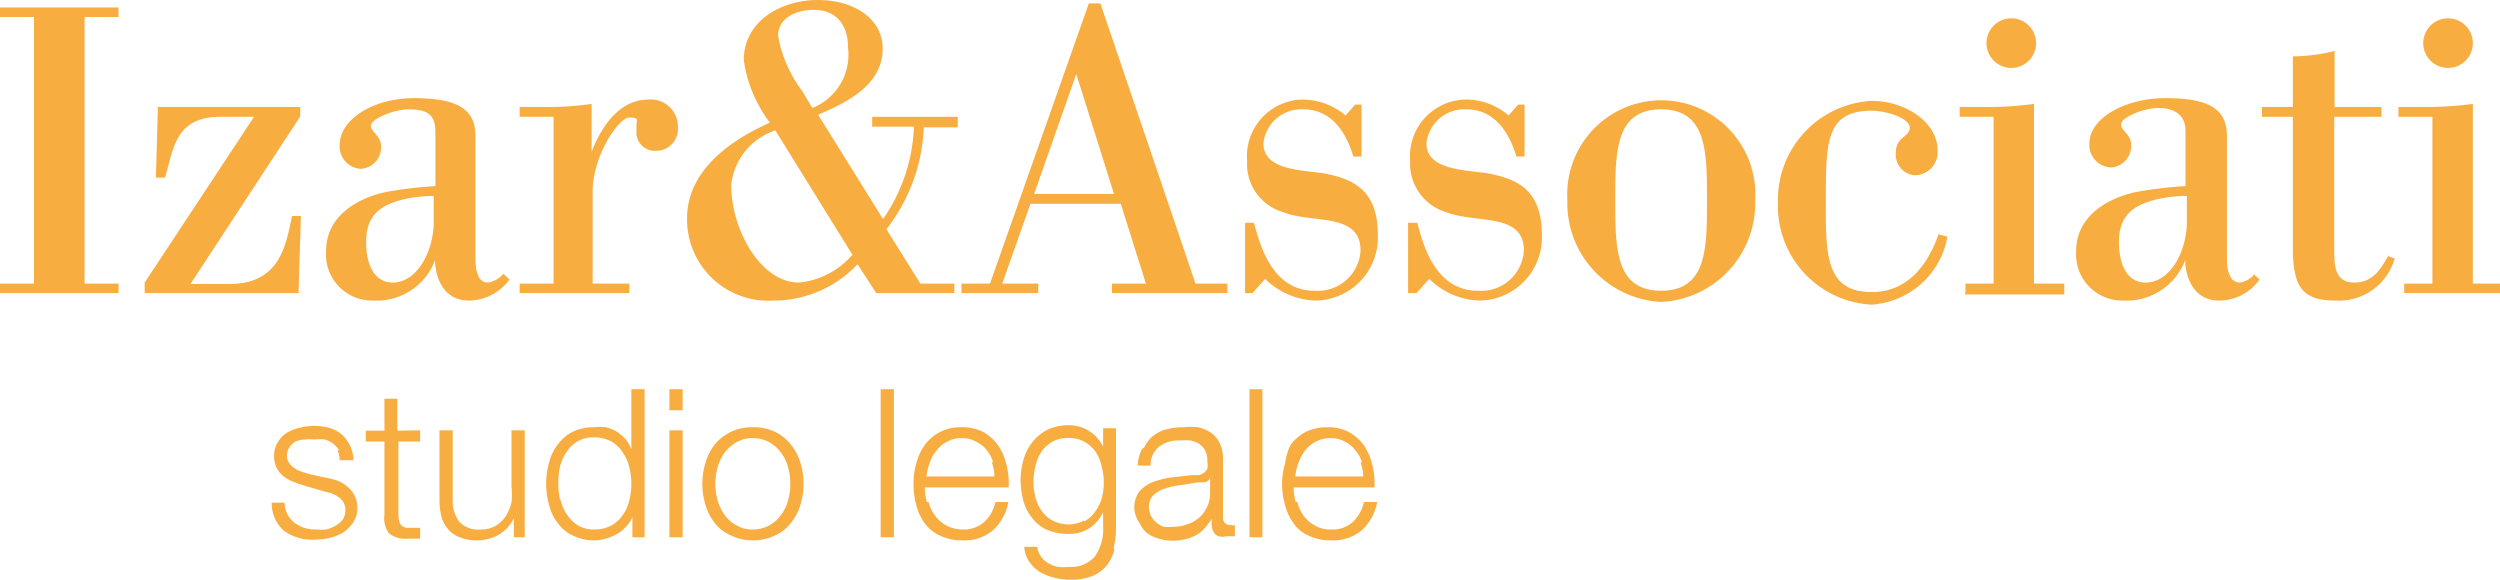 <svg xmlns="http://www.w3.org/2000/svg" viewBox="0 0 73.61 17.07" fill="#f8ad40"><defs/><g id="Livello_2" data-name="Livello 2"><g id="Livello_1-2" data-name="Livello 1"><path d="M0 8.63h3.49v-.28h-1V.5h1V.22H0V.5h1v7.85H0v.28Zm4.26 0h4.53l.07-2.27H8.6c-.17.76-.31 2-1.83 2H5.61l3.23-4.93v-.28H4.65l-.06 2.08h.27c.25-.85.3-1.79 1.62-1.79h1L4.26 8.32v.31Zm10.56-.57a.74.74 0 0 1-.45.26c-.29 0-.37-.32-.37-.72V4c0-.85-.64-1.11-1.82-1.11S10 3.51 10 4.27a.66.66 0 0 0 .62.7.63.63 0 0 0 .6-.65c0-.34-.3-.42-.3-.62s.68-.48 1.11-.48c.58 0 .79.17.79.68v1.58a12 12 0 0 0-1.49.18c-.71.16-1.73.64-1.73 1.74a1.36 1.36 0 0 0 1.38 1.45 1.84 1.84 0 0 0 1.83-1.19c0 .36.16 1.19 1 1.19A1.49 1.49 0 0 0 15 8.23l-.18-.17Zm-2.05-1.53c0 .84-.47 1.79-1.21 1.79-.53 0-.78-.51-.78-1.2 0-.84.5-1.1 1.1-1.25a4 4 0 0 1 .89-.1v.76Zm2.51 2.1h3.25v-.28h-1.08v-2.7c0-1.07.77-2.19 1.08-2.19s.21.09.21.22v.18a.54.54 0 0 0 .58.58.64.64 0 0 0 .64-.69.8.8 0 0 0-.86-.82c-1 0-1.5 1.07-1.68 1.54V3.06a9.06 9.06 0 0 1-1.19.09h-.93v.29h1v4.91h-1v.28Zm10.52 0h2.3v-.28h-1l-1-1.6a5.21 5.21 0 0 0 1.1-3h1v-.31h-2.52v.29h1.23A5.08 5.08 0 0 1 26 6.45l-1.91-3.07c.59-.27 1.9-.77 1.9-1.94C26 .59 25.19 0 24.08 0S21.9.64 21.9 1.77a3.93 3.93 0 0 0 .77 1.84c-.73.33-2.44 1.19-2.44 2.82a2.39 2.39 0 0 0 2.53 2.42 3.4 3.4 0 0 0 2.49-1.07l.55.85Zm-2.15-5.91a3.77 3.77 0 0 1-.74-1.67c0-.49.48-.76 1.06-.76s1 .36 1 1.12a1.69 1.69 0 0 1-1.05 1.77l-.28-.46Zm1.43 4.8a2.37 2.37 0 0 1-1.55.8c-1.15 0-2-1.58-2-2.87a1.9 1.9 0 0 1 1.3-1.61l2.28 3.68Zm3.23 1.11h2.26v-.28h-1.06L30.34 6H33l.74 2.35h-1v.28h3.4v-.28h-.94L32.4.1h-.34l-2.91 8.25h-.84v.28Zm3.38-6.45 1.11 3.53h-2.35l1.24-3.53Zm5 6.45h.19l.37-.42a2.22 2.22 0 0 0 1.47.64 1.86 1.86 0 0 0 1.85-1.92c0-1.3-.67-1.66-1.62-1.83-.68-.1-1.75-.1-1.75-.88a1.12 1.12 0 0 1 1.18-1c1 0 1.35 1 1.47 1.39h.24V3.08h-.19l-.28.32a2 2 0 0 0-1.24-.47 1.67 1.67 0 0 0-1.66 1.81 1.48 1.48 0 0 0 1.07 1.51c.88.34 2.27 0 2.27 1.13a1.26 1.26 0 0 1-1.36 1.18c-1.31 0-1.63-1.5-1.78-2h-.26v2.07Zm4.82 0h.2l.37-.42a2.2 2.2 0 0 0 1.47.64 1.86 1.86 0 0 0 1.85-1.92c0-1.3-.67-1.66-1.62-1.83C43.1 5 42 5 42 4.22a1.12 1.12 0 0 1 1.18-1c1 0 1.35 1 1.47 1.39h.24V3.08h-.19l-.28.32a1.94 1.94 0 0 0-1.24-.47 1.67 1.67 0 0 0-1.66 1.81 1.49 1.49 0 0 0 1.07 1.51c.88.34 2.28 0 2.28 1.13a1.26 1.26 0 0 1-1.36 1.18c-1.31 0-1.64-1.5-1.78-2h-.27v2.07Zm6.05-2.74c0-1.42 0-2.67 1.35-2.67s1.35 1.25 1.35 2.67 0 2.67-1.35 2.67-1.35-1.25-1.35-2.67Zm1.35 3a2.91 2.91 0 0 0 2.77-3 2.77 2.77 0 1 0-5.53 0 2.91 2.91 0 0 0 2.76 3Zm8.2-2.09c-.14.43-.62 1.8-2 1.8s-1.35-1.15-1.35-2.67c0-1.75 0-2.67 1.35-2.67.41 0 1.12.21 1.12.5s-.41.25-.41.74a.61.61 0 0 0 .55.66.68.68 0 0 0 .68-.74c0-.81-.94-1.45-1.94-1.45a2.92 2.92 0 0 0-2.76 3 2.91 2.91 0 0 0 2.76 3 2.43 2.43 0 0 0 2.23-2l-.26-.07Zm.73 1.87h2.94v-.32h-.89V3.06a10.29 10.29 0 0 1-1.26.09h-.93v.29h1v4.91h-.83v.28ZM59.21 2a.73.73 0 1 0-.72-.73.73.73 0 0 0 .72.73Zm7.18 6.06a.69.69 0 0 1-.44.26c-.29 0-.38-.33-.38-.72V4c0-.85-.63-1.11-1.81-1.11s-2.24.58-2.24 1.34a.66.66 0 0 0 .63.7.63.63 0 0 0 .6-.65c0-.34-.3-.42-.3-.62s.67-.48 1.1-.48.8.17.8.68v1.62a12 12 0 0 0-1.49.18c-.71.16-1.73.64-1.73 1.74a1.36 1.36 0 0 0 1.38 1.45 1.85 1.85 0 0 0 1.83-1.19c0 .36.17 1.19 1 1.19a1.46 1.46 0 0 0 1.19-.62l-.18-.17Zm-2-1.53c0 .84-.47 1.79-1.22 1.79-.53 0-.78-.51-.78-1.2 0-.84.51-1.1 1.11-1.25a4 4 0 0 1 .89-.1v.76Zm5.93 1c-.18.3-.4.79-1 .79s-.59-.55-.59-1V3.44h1.39v-.29h-1.38V1.5a5.23 5.23 0 0 1-1.23.16v1.49h-.91v.29h.91v3.85c0 1.2.31 1.56 1.26 1.56a1.71 1.71 0 0 0 1.74-1.24l-.23-.08Zm.38 1.1h3v-.28h-.89V3.06a10.44 10.44 0 0 1-1.26.09h-.93v.29h1v4.91h-.83v.28ZM72.07 2a.73.73 0 1 0-.72-.73.73.73 0 0 0 .72.73ZM10 13.28a.91.91 0 0 0-.18-.21.79.79 0 0 0-.26-.13 1.55 1.55 0 0 0-.31 0 1.15 1.15 0 0 0-.26 0 .85.85 0 0 0-.29.06.59.59 0 0 0-.18.17.5.5 0 0 0-.07.26.38.38 0 0 0 .07.21.46.46 0 0 0 .16.15.81.81 0 0 0 .21.1l.22.07.51.11a2 2 0 0 1 .33.09 1 1 0 0 1 .28.17.78.78 0 0 1 .21.26.8.8 0 0 1 .08.36.75.75 0 0 1-.12.43 1.07 1.07 0 0 1-.3.3 1.59 1.59 0 0 1-.4.16 2.3 2.3 0 0 1-.45.05 1.42 1.42 0 0 1-.9-.27A1.09 1.09 0 0 1 8 14.8h.38a.75.75 0 0 0 .29.59 1 1 0 0 0 .64.2 1.43 1.43 0 0 0 .29 0 1 1 0 0 0 .28-.11.72.72 0 0 0 .21-.18.51.51 0 0 0 .08-.28.41.41 0 0 0-.06-.23.39.39 0 0 0-.15-.16.91.91 0 0 0-.22-.11l-.26-.07-.48-.14a2.86 2.86 0 0 1-.35-.12 1.06 1.06 0 0 1-.33-.19.74.74 0 0 1-.25-.58.75.75 0 0 1 .11-.4.81.81 0 0 1 .27-.28 1.32 1.32 0 0 1 .39-.15 2 2 0 0 1 .41-.05 1.63 1.63 0 0 1 .45.06 1 1 0 0 1 .36.19 1 1 0 0 1 .24.32 1.14 1.14 0 0 1 .11.44H10a.74.74 0 0 0-.07-.31Zm2.37-.61V13h-.64v2.13a.76.76 0 0 0 .05.29.27.27 0 0 0 .26.12h.33v.32H12a.77.77 0 0 1-.54-.15.73.73 0 0 1-.14-.55V13h-.55v-.32h.55v-.94h.38v.94Zm2.76 3.15v-.57a1.11 1.11 0 0 1-.44.49 1.28 1.28 0 0 1-.64.17 1.29 1.29 0 0 1-.51-.09.76.76 0 0 1-.34-.23 1 1 0 0 1-.2-.37 2 2 0 0 1-.06-.5v-2.05h.39v2.05a1 1 0 0 0 .2.65.77.77 0 0 0 .64.22.83.83 0 0 0 .43-.11 1 1 0 0 0 .29-.28 1.36 1.36 0 0 0 .17-.41 1.8 1.8 0 0 0 0-.46v-1.66h.39v3.15Zm3.49 0v-.6a.84.84 0 0 1-.18.28 1.13 1.13 0 0 1-.27.22 1.64 1.64 0 0 1-.33.14 1.33 1.33 0 0 1-.34.05 1.39 1.39 0 0 1-.63-.14 1.1 1.1 0 0 1-.44-.36 1.38 1.38 0 0 1-.26-.53 2.29 2.29 0 0 1 0-1.27 1.38 1.38 0 0 1 .26-.53 1.21 1.21 0 0 1 .44-.37 1.39 1.39 0 0 1 .63-.13 1.32 1.32 0 0 1 .34 0 1.27 1.27 0 0 1 .32.13 1.32 1.32 0 0 1 .26.22 1.11 1.11 0 0 1 .17.3v-1.77h.39v4.36Zm-2.11-1.09a1.2 1.2 0 0 0 .19.43 1 1 0 0 0 .32.31.86.86 0 0 0 .47.12 1 1 0 0 0 .51-.12.93.93 0 0 0 .34-.31 1.2 1.2 0 0 0 .19-.43 2 2 0 0 0 .06-.48 2 2 0 0 0-.06-.49 1.28 1.28 0 0 0-.19-.43A.93.93 0 0 0 18 13a1 1 0 0 0-.51-.12.86.86 0 0 0-.49.12 1 1 0 0 0-.32.31 1.28 1.28 0 0 0-.19.43 2 2 0 0 0-.05.49 2 2 0 0 0 .05.48Zm3.59-3.27v.62h-.39v-.62Zm0 1.21v3.15h-.39v-3.15Zm1.59.35a1.14 1.14 0 0 0-.35.3 1.56 1.56 0 0 0-.21.43 2.15 2.15 0 0 0-.07.5 2.07 2.07 0 0 0 .07.49 1.56 1.56 0 0 0 .21.43 1 1 0 0 0 .35.3.9.9 0 0 0 .48.12 1 1 0 0 0 .48-.12 1 1 0 0 0 .34-.3 1.15 1.15 0 0 0 .21-.43 1.66 1.66 0 0 0 .07-.49 1.73 1.73 0 0 0-.07-.5 1.15 1.15 0 0 0-.21-.43 1.1 1.1 0 0 0-.34-.3 1 1 0 0 0-.48-.12.9.9 0 0 0-.48.12Zm1.12-.31a1.37 1.37 0 0 1 .46.36 1.6 1.6 0 0 1 .29.53 2.13 2.13 0 0 1 0 1.29 1.6 1.6 0 0 1-.29.53 1.23 1.23 0 0 1-.46.35 1.47 1.47 0 0 1-.64.14 1.44 1.44 0 0 1-.64-.14 1.26 1.26 0 0 1-.47-.35 1.58 1.58 0 0 1-.28-.53 2.13 2.13 0 0 1 0-1.29 1.58 1.58 0 0 1 .28-.53 1.4 1.4 0 0 1 .47-.36 1.44 1.44 0 0 1 .64-.13 1.47 1.47 0 0 1 .64.13Zm3.51-1.25v4.36h-.39v-4.36Zm2.92 2.15a1 1 0 0 0-.19-.36.87.87 0 0 0-.32-.25.8.8 0 0 0-.41-.1.82.82 0 0 0-.42.1.84.84 0 0 0-.31.25 1.07 1.07 0 0 0-.21.36 1.84 1.84 0 0 0-.1.42h2a1.16 1.16 0 0 0-.08-.42Zm-1.9 1.17a1.14 1.14 0 0 0 .19.4 1 1 0 0 0 .79.41.92.92 0 0 0 .66-.22 1.14 1.14 0 0 0 .33-.59h.38a1.49 1.49 0 0 1-.45.83 1.29 1.29 0 0 1-.92.3 1.41 1.41 0 0 1-.64-.14 1.06 1.06 0 0 1-.45-.36 1.53 1.53 0 0 1-.25-.53 2.18 2.18 0 0 1-.08-.63 2 2 0 0 1 .08-.61 1.67 1.67 0 0 1 .25-.54 1.29 1.29 0 0 1 1.09-.52 1.33 1.33 0 0 1 .65.15 1.37 1.37 0 0 1 .43.4 1.81 1.81 0 0 1 .24.57 2.35 2.35 0 0 1 .06.65h-2.47a1.65 1.65 0 0 0 .06.43Zm5.47 1.41a1.21 1.21 0 0 1-.24.48 1.11 1.11 0 0 1-.43.3 1.81 1.81 0 0 1-.65.1A2.42 2.42 0 0 1 31 17a1.61 1.61 0 0 1-.4-.17 1.07 1.07 0 0 1-.3-.3.84.84 0 0 1-.14-.43h.38a.65.65 0 0 0 .34.49.77.77 0 0 0 .28.1 1.06 1.06 0 0 0 .31 0 .91.91 0 0 0 .77-.31 1.38 1.38 0 0 0 .24-.88v-.42a1.14 1.14 0 0 1-.4.47 1.08 1.08 0 0 1-.6.17 1.57 1.57 0 0 1-.65-.12 1.09 1.09 0 0 1-.44-.35 1.37 1.37 0 0 1-.26-.51 2.59 2.59 0 0 1-.08-.63 2.12 2.12 0 0 1 .1-.62 1.42 1.42 0 0 1 .27-.5 1.3 1.3 0 0 1 .45-.35 1.48 1.48 0 0 1 .61-.12 1.2 1.2 0 0 1 .33.05.92.92 0 0 1 .28.14.87.87 0 0 1 .23.2 1.11 1.11 0 0 1 .16.24v-.54h.38v2.89a2.38 2.38 0 0 1-.07.63Zm-.88-.84a.92.92 0 0 0 .31-.28 1.25 1.25 0 0 0 .2-.4 1.79 1.79 0 0 0 0-.92 1.25 1.25 0 0 0-.17-.43 1 1 0 0 0-.32-.3.83.83 0 0 0-.46-.12.86.86 0 0 0-.49.1 1 1 0 0 0-.33.29 1.33 1.33 0 0 0-.18.42 2 2 0 0 0-.06.48 1.76 1.76 0 0 0 .06.46 1.06 1.06 0 0 0 .19.4.87.87 0 0 0 .32.28 1 1 0 0 0 .47.11.93.93 0 0 0 .44-.11Zm1.77-2.19a.93.93 0 0 1 .26-.33 1 1 0 0 1 .39-.19 2 2 0 0 1 .51-.06 2 2 0 0 1 .41 0 1.11 1.11 0 0 1 .37.15.82.82 0 0 1 .27.31 1.08 1.08 0 0 1 .1.51v1.67a.21.21 0 0 0 .23.24.21.21 0 0 0 .12 0v.33h-.25a.5.5 0 0 1-.23 0 .31.31 0 0 1-.14-.11.48.48 0 0 1-.06-.18 1.38 1.38 0 0 1 0-.22 3.17 3.17 0 0 1-.21.27.91.91 0 0 1-.24.2 1.34 1.34 0 0 1-.3.12 1.5 1.5 0 0 1-.4.05 1.35 1.35 0 0 1-.41-.06 1 1 0 0 1-.34-.16.8.8 0 0 1-.22-.29.86.86 0 0 1-.16-.41.82.82 0 0 1 .14-.52 1 1 0 0 1 .39-.28 2.66 2.66 0 0 1 .54-.14l.62-.07h.21a.52.52 0 0 0 .15-.07.4.4 0 0 0 .1-.12.62.62 0 0 0 0-.21.73.73 0 0 0-.06-.32.7.7 0 0 0-.18-.2.74.74 0 0 0-.26-.1 1.66 1.66 0 0 0-.32 0 .93.93 0 0 0-.6.18.67.67 0 0 0-.25.56h-.38a1.13 1.13 0 0 1 .12-.48Zm1.92.94a.26.26 0 0 1-.14.1h-.19l-.5.08a2.17 2.17 0 0 0-.47.1.91.91 0 0 0-.35.19.46.46 0 0 0-.14.36.58.58 0 0 0 .06.26.7.7 0 0 0 .15.19.65.65 0 0 0 .23.13 1.09 1.09 0 0 0 .26 0 1.16 1.16 0 0 0 .42-.07 1 1 0 0 0 .35-.19 1 1 0 0 0 .24-.32.91.91 0 0 0 .09-.41v-.5Zm1.55-2.64v4.36h-.38v-4.36Zm2.93 2.15a1 1 0 0 0-.2-.36.84.84 0 0 0-.31-.25.8.8 0 0 0-.41-.1.88.88 0 0 0-.43.1.93.93 0 0 0-.31.25 1.25 1.25 0 0 0-.2.36 1.43 1.43 0 0 0-.1.42h2a1.42 1.42 0 0 0-.08-.42Zm-1.9 1.17a1.12 1.12 0 0 0 .18.4 1 1 0 0 0 .33.29.86.86 0 0 0 .47.12.88.88 0 0 0 .65-.22 1.14 1.14 0 0 0 .33-.59h.39a1.49 1.49 0 0 1-.45.83 1.32 1.32 0 0 1-.92.3 1.45 1.45 0 0 1-.65-.14 1 1 0 0 1-.44-.36 1.53 1.53 0 0 1-.25-.53 2.18 2.18 0 0 1-.09-.63 2 2 0 0 1 .09-.61 1.67 1.67 0 0 1 .16-.54 1.36 1.36 0 0 1 .44-.38 1.45 1.45 0 0 1 .65-.14 1.29 1.29 0 0 1 .64.15 1.31 1.31 0 0 1 .44.4 1.81 1.81 0 0 1 .24.57 2.35 2.35 0 0 1 .06.65h-2.38a1.65 1.65 0 0 0 .06.43Z" class="cls-1"/></g></g></svg>